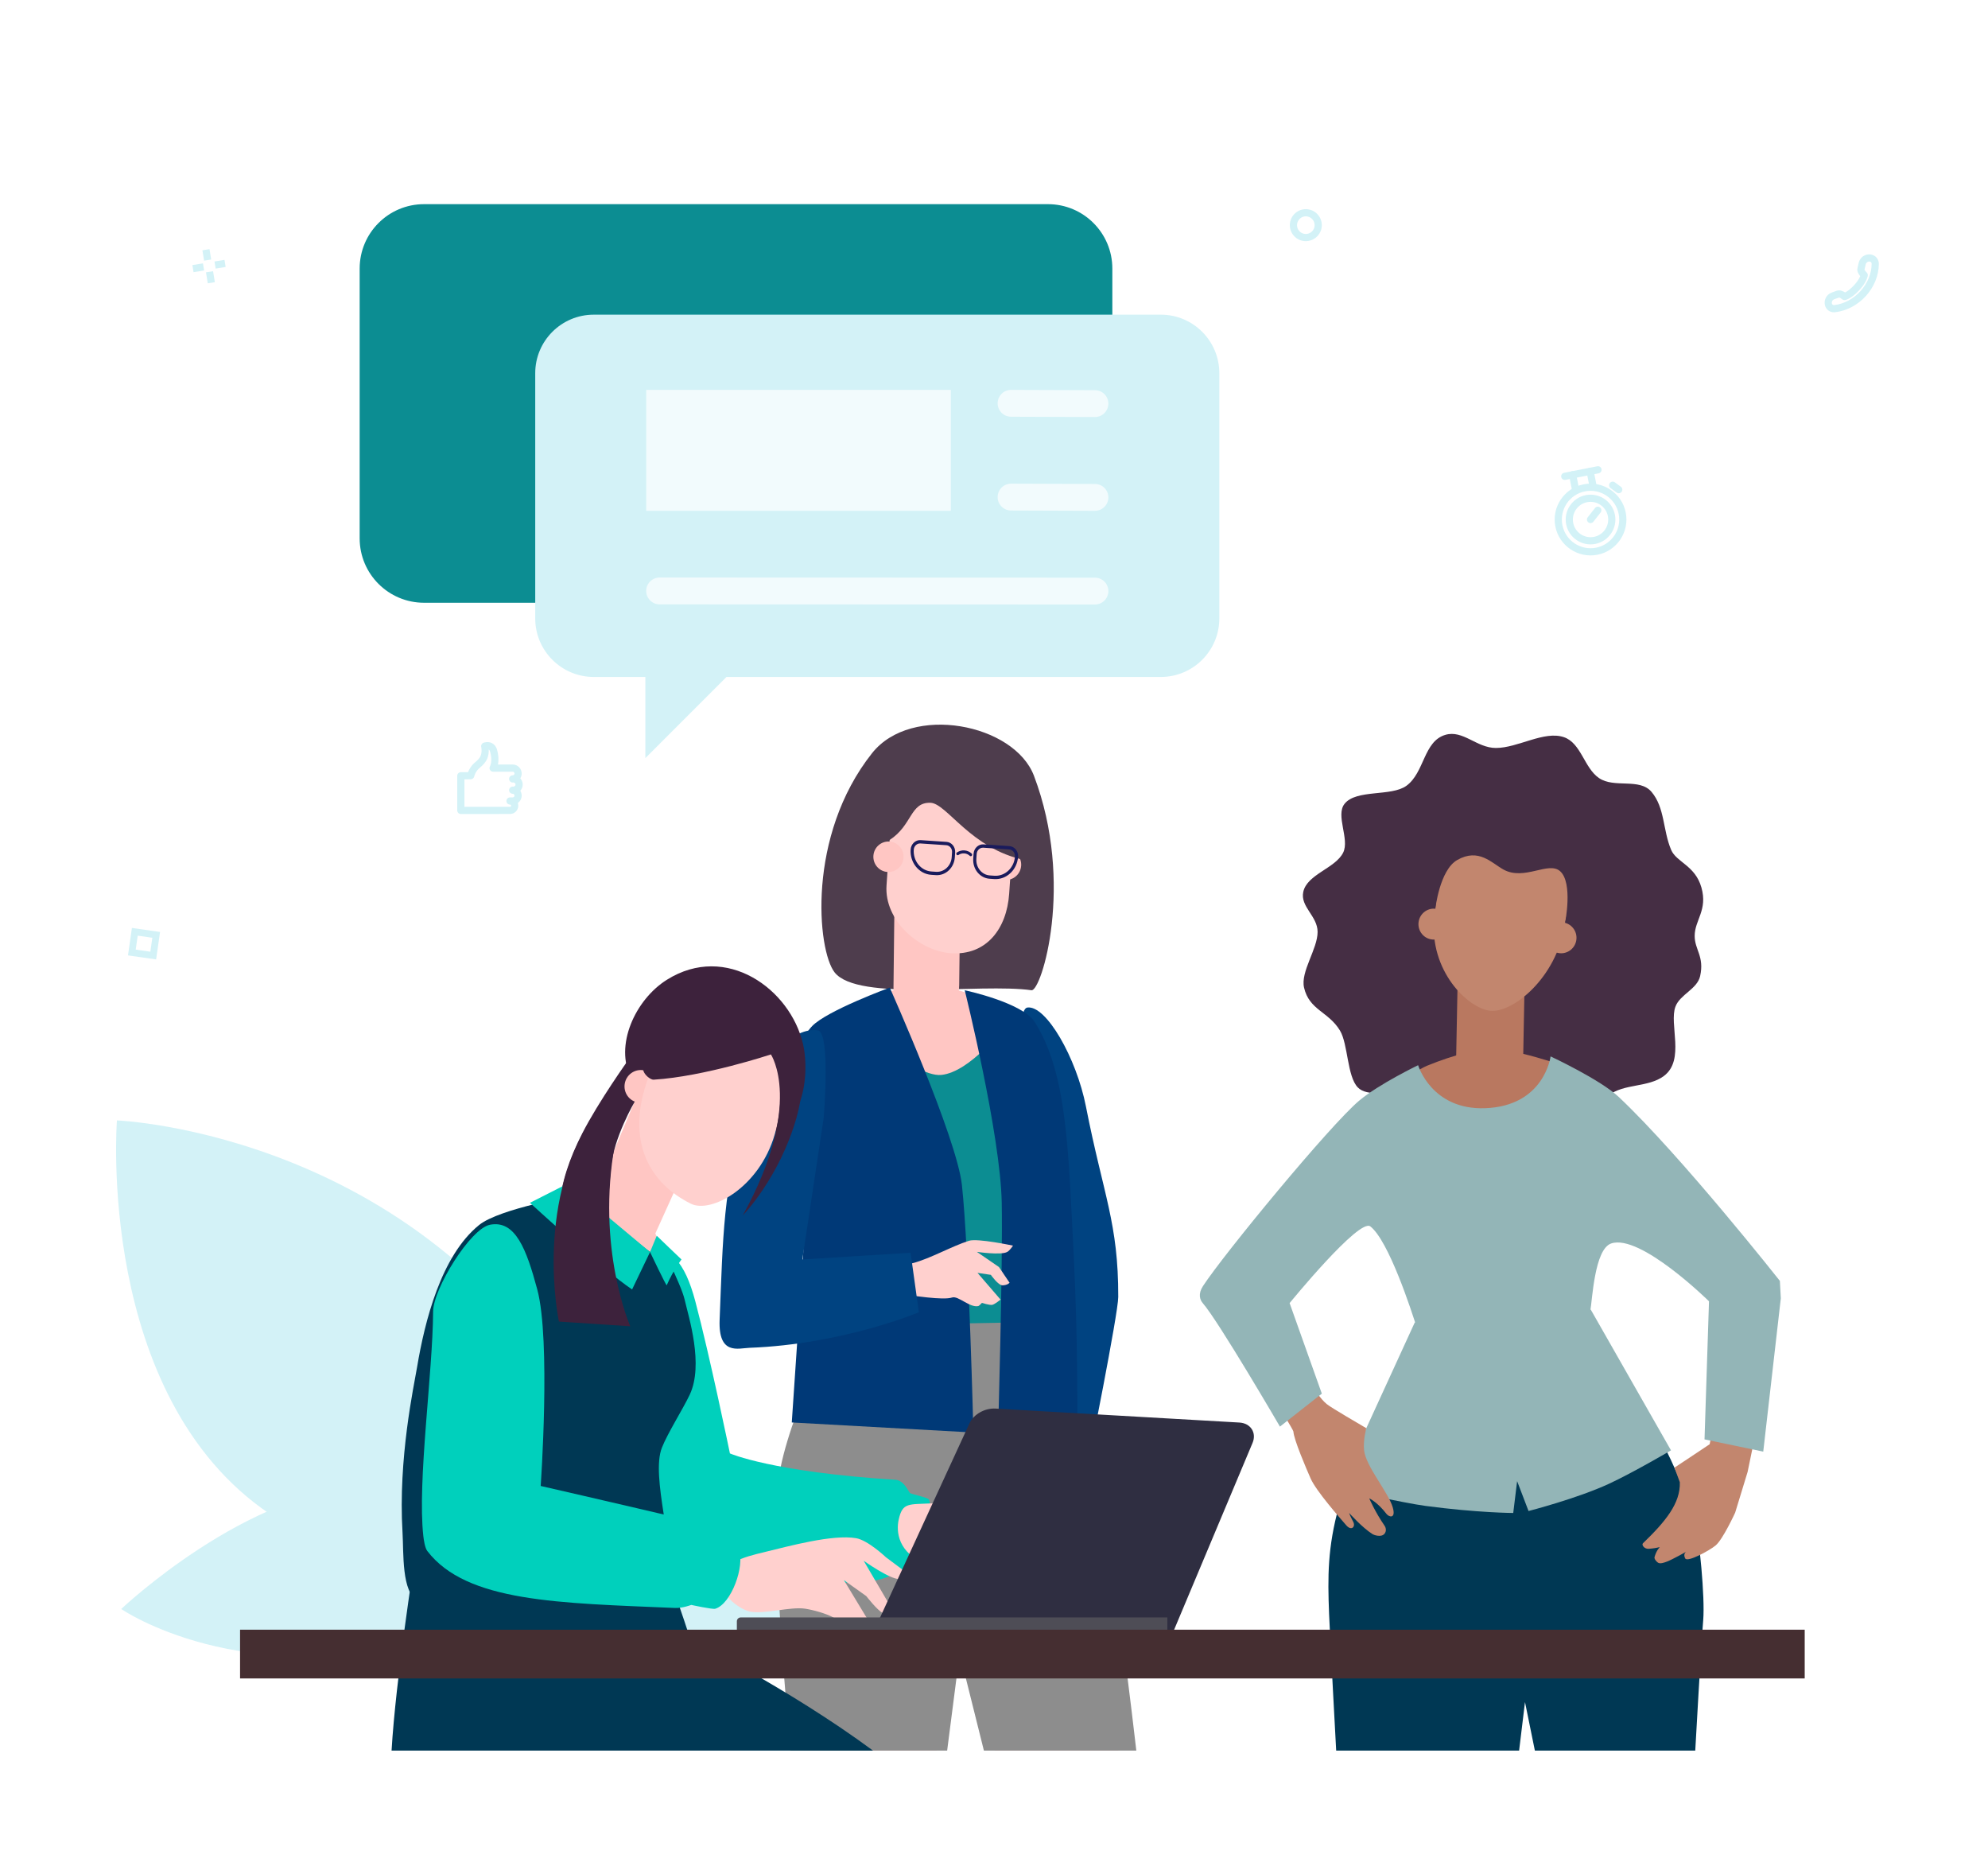 <svg xmlns="http://www.w3.org/2000/svg" width="521" height="490" viewBox="0 0 521 490" fill="none"><path d="M30.644 293.554C30.644 293.554 113.464 296.76 154.37 374.528C177.116 417.768 226.393 429.515 226.393 429.515C226.393 429.515 138.19 442.331 70.628 396.616C25.027 365.76 30.644 293.554 30.644 293.554Z" fill="#D3F2F7"></path><path d="M31.767 421.563C31.767 421.563 63.442 443.454 113.527 429.055C142.157 420.823 167.954 420.622 167.954 420.622C167.954 420.622 147.625 388.815 96.184 389.565C65.1 390.019 31.767 421.563 31.767 421.563Z" fill="#D3F2F7"></path><path d="M444.127 245.215C444.127 248.849 446.705 250.578 445.562 255.728C444.805 259.142 440.323 260.525 439.102 263.704C437.343 268.283 441.689 277.701 436.059 281.911C431.968 284.97 425.577 283.865 421.605 286.983C417.389 290.292 416.343 295.981 411.284 297.872C405.686 299.965 399.811 297.951 393.524 297.951C387.9 297.951 382.322 300.193 377.236 298.503C372.528 296.94 370.949 290.438 366.913 287.648C363.944 285.596 358.34 287.512 355.83 284.895C353.031 281.977 353.289 273.519 351.169 270.011C348.143 265.005 343.119 264.673 341.754 258.756C340.792 254.588 345.307 248.643 345.307 244.167C345.307 240.021 340.72 237.575 341.549 233.69C342.54 229.047 349.974 227.51 352.006 223.387C353.749 219.853 349.96 213.654 352.362 210.612C355.434 206.721 364.62 208.768 368.589 205.873C373.343 202.406 373.053 194.237 378.773 192.537C383.409 191.158 386.976 195.972 392.037 195.972C397.794 195.972 404.665 191.375 409.855 193.142C414.366 194.677 415.16 201.184 419.047 203.851C423.077 206.614 429.679 203.731 432.843 207.503C436.345 211.679 435.775 217.517 437.956 222.658C439.347 225.935 444.245 226.731 445.893 232.523C447.584 238.461 444.127 241.069 444.127 245.215Z" fill="#452E44"></path><path d="M377.979 217.448C373.17 223.719 372.382 232.246 376.026 238.767C376.115 238.927 402.878 245.072 404.436 245.127C419.058 245.643 417.681 226.975 415.456 221.817C410.01 209.197 388.252 204.052 377.979 217.448Z" fill="#452E44"></path><path d="M393.736 305.773C401.293 305.998 410.312 285.324 413.113 280.947C413.113 280.947 409.133 278.947 407.19 278.359C394.462 274.508 389.126 273.12 374.008 279.217C372.218 279.939 367.325 283.08 367.325 283.08C367.457 283.658 387.088 305.574 393.736 305.773Z" fill="#B97860"></path><path d="M382.267 257.94L399.262 258.266C399.417 258.269 399.541 258.397 399.538 258.553L399.069 283.062C399.035 284.788 397.609 286.16 395.884 286.127L384.575 285.911C382.85 285.877 381.477 284.452 381.51 282.726L381.98 258.217C381.983 258.061 382.112 257.937 382.267 257.94Z" fill="#B97860"></path><path d="M413.137 246.113C412.913 248.339 410.943 249.964 408.739 249.741C406.535 249.519 404.93 247.534 405.154 245.308C405.379 243.082 407.347 241.458 409.552 241.68C411.756 241.902 413.361 243.887 413.137 246.113Z" fill="#C2866E"></path><path d="M379.74 242.525C379.515 244.751 377.546 246.375 375.342 246.152C373.137 245.93 371.532 243.946 371.757 241.719C371.981 239.493 373.95 237.869 376.155 238.091C378.359 238.313 379.964 240.298 379.74 242.525Z" fill="#C2866E"></path><path d="M410.042 242.472C407.87 256.252 396.459 265.418 390.592 264.826C384.705 264.233 374.478 254.338 375.878 240.458C377.278 226.579 379.339 214.997 395.411 217.041C418.714 220.004 411.08 235.883 410.042 242.472Z" fill="#C2866E"></path><path d="M407.405 213.614C403.418 209.884 388.957 205.348 379.155 214.121C366.78 225.197 376.163 238.135 376.163 238.135C376.163 238.135 377.279 227.967 381.894 225.329C387.534 222.107 390.903 226.108 393.996 227.814C399.51 230.858 405.822 225.537 408.876 228.271C412.273 231.314 410.168 241.773 410.168 241.773C410.168 241.773 413.455 238.725 414.555 234.965C417.388 225.292 410.666 216.665 407.405 213.614Z" fill="#452E44"></path><path d="M444.276 399.033C439.136 381.224 428.041 364.546 416.769 343.48C416.769 343.48 402.855 346.443 392.1 347.746C379.1 349.321 371.253 346.767 371.253 346.767C348.319 392.747 347.534 403.043 348.319 422.908C348.552 428.777 350.176 458.659 350.176 458.659H398.117L399.659 445.955L402.247 458.659H444.28C444.28 458.659 445.843 430.519 446.36 424.526C446.874 418.553 445.289 402.543 444.276 399.033Z" fill="#003854"></path><path d="M370.765 346.5L350.822 390.006C350.822 390.006 367.852 393.798 373.631 394.562C387.356 396.376 396.578 396.407 396.578 396.407L397.597 388.066L400.587 395.893C400.587 395.893 413.309 392.629 421.692 388.746C428.02 385.815 437.919 379.998 437.919 379.998L416.906 343.144L370.765 346.5Z" fill="#93B5B7"></path><path d="M319.41 342.128C323.327 349.527 338.93 374.306 338.966 375.068C339.064 377.149 342.342 384.79 343.479 387.369C344.928 390.658 351.049 397.595 352.818 399.635C354.216 401.246 355.29 399.958 354.657 398.754C353.67 396.873 353.566 396.396 353.566 396.396C353.566 396.396 356.989 400.256 359.76 401.984C360.012 402.142 361.969 402.906 362.842 401.844C363.362 401.211 363.268 400.347 362.857 399.748C360.29 396.016 358.843 392.575 358.843 392.575C358.843 392.575 360.967 393.529 363.365 396.656C364.035 397.528 365.869 397.978 365.012 394.976C363.88 391.013 357.918 384.181 357.486 379.953C357.214 377.295 358.071 374.192 358.071 374.192C356.703 373.352 348.929 368.896 347.697 367.869C340.844 362.156 336.056 340.654 333.51 337.937C326.249 330.186 317.765 339.017 319.41 342.128Z" fill="#C2866E"></path><path d="M458.002 385.644L454.74 396.317C454.74 396.317 451.542 403.317 449.618 404.916C447.981 406.277 442.205 409.409 441.648 408.315C440.896 406.84 442.214 406.394 442.214 406.394C442.214 406.394 438.26 408.628 436.845 409.15C436.192 409.39 435.148 409.795 434.547 409.445C434.138 409.207 433.477 408.43 433.604 407.974C434.455 404.905 436.594 404.071 436.594 404.071C436.594 404.071 436.949 405.426 432.097 405.792C430.897 405.883 430.171 404.733 430.554 404.364C436.454 398.669 440.421 393.894 440.235 388.345L438.829 384.537L448.053 378.395C448.053 378.395 456.132 335.293 464.939 340.625C467.257 342.028 458.002 385.644 458.002 385.644Z" fill="#C2866E"></path><path d="M466.455 335.598C466.455 335.598 440.623 302.875 424.268 287.442C419.402 282.85 406.365 276.783 406.365 276.783C406.365 276.783 404.757 289.788 389.227 290.355C375.165 290.868 371.649 279.088 371.649 279.088C371.649 279.088 361.507 283.951 356.241 288.345C348.669 294.662 320.67 328.642 315.252 336.978C313.934 339.007 314.457 340.558 315.21 341.419C319.309 346.107 335.437 373.777 335.437 373.777L346.417 365.142L337.973 341.419C337.973 341.419 356.229 319.042 359.135 321.327C363.904 325.077 369.773 342.903 371.654 348.962C373.744 355.695 414.244 356.986 416.768 343.481C417.306 340.606 417.859 327.31 422.232 325.799C429.855 323.165 447.881 340.946 447.881 340.946L446.709 377.124L462.099 380.33L466.702 340.169L466.455 335.598Z" fill="#93B5B7"></path><path d="M274.639 53.491H111.132C101.812 53.491 94.257 61.046 94.257 70.366V141.049C94.257 150.369 101.812 157.924 111.132 157.924H274.639C283.959 157.924 291.514 150.369 291.514 141.049V70.366C291.514 61.046 283.959 53.491 274.639 53.491Z" fill="#0C8D92"></path><path d="M304.216 82.445H155.606C147.135 82.445 140.269 89.312 140.269 97.783V162.026C140.269 170.497 147.135 177.364 155.606 177.364H169.131V198.628L190.396 177.364H304.216C312.686 177.364 319.553 170.497 319.553 162.026V97.783C319.553 89.312 312.686 82.445 304.216 82.445Z" fill="#D3F2F7"></path><path d="M249.184 133.834H169.352V102.152H249.184V133.834Z" fill="#F2FBFD"></path><path d="M286.952 133.834L264.973 133.756C263.03 133.756 261.456 132.182 261.456 130.238C261.456 128.296 263.03 126.722 264.973 126.722L286.952 126.801C288.895 126.801 290.469 128.374 290.469 130.317C290.469 132.26 288.895 133.834 286.952 133.834Z" fill="#F2FBFD"></path><path d="M286.952 109.264L264.973 109.186C263.03 109.186 261.456 107.612 261.456 105.669C261.456 103.726 263.03 102.152 264.973 102.152L286.952 102.231C288.895 102.231 290.469 103.804 290.469 105.747C290.469 107.69 288.895 109.264 286.952 109.264Z" fill="#F2FBFD"></path><path d="M286.952 158.384L172.869 158.345C170.926 158.345 169.352 156.771 169.352 154.828C169.352 152.885 170.926 151.312 172.869 151.312L286.952 151.351C288.895 151.351 290.47 152.925 290.47 154.868C290.47 156.811 288.895 158.384 286.952 158.384Z" fill="#F2FBFD"></path><path d="M35.566 248.8L39.4 249.349L39.922 245.696L36.089 245.147L35.566 248.8ZM40.916 251.372L33.543 250.317L34.573 243.124L41.945 244.18L40.916 251.372Z" fill="#D3F2F7"></path><path d="M269.245 263.979C274.158 263.301 282.091 277.165 284.589 289.883C289.19 313.312 293.108 320.404 293.063 339.82C293.053 344.142 285.2 383.313 285.2 383.313L275.007 375.04L277.44 345.658C277.44 345.658 262.868 264.861 269.245 263.979Z" fill="#004381"></path><path d="M271.192 348.721L232.842 349.765L227.255 270.921L262.679 272.297L271.192 348.721Z" fill="#0C8D92"></path><path d="M210.786 458.659H245.498C246.228 446.107 246.756 433.799 246.756 433.799L206.103 395.948C206.103 395.948 206.896 423.404 207.724 433.83C208.206 439.915 209.505 449.816 210.786 458.659Z" fill="#FFD0CE"></path><path d="M293.063 458.659C288.582 433.626 283.844 409.194 283.844 409.194L249.321 424.907C249.321 424.907 254.802 440.34 260.735 458.659H293.063Z" fill="#FFD0CE"></path><path d="M247.481 415.131C236.201 416.157 202.894 406.252 203.643 391.232C204.457 374.887 218.888 347.361 218.888 347.361L271.476 346.384C271.476 346.384 284.666 375.543 287.21 386.396C291.33 403.978 258.431 414.135 247.481 415.131Z" fill="#8D8D8D"></path><path d="M228.536 197.342C211.376 218.99 214.182 248.975 218.731 254.774C224.807 262.521 256.863 257.551 270.33 259.447C272.907 259.81 281.678 231.502 270.978 203.271C265.81 189.634 238.882 184.292 228.536 197.342Z" fill="#4E3D4D"></path><path d="M246.73 281.634C254.146 280.841 263 269.687 266.038 265.557C266.038 265.557 262.248 263.333 260.373 262.63C248.092 258.023 242.928 256.314 227.655 261.345C225.846 261.941 220.827 264.719 220.827 264.719C220.921 265.297 239.241 282.435 246.73 281.634Z" fill="#FFC6C3"></path><path d="M250.826 239.164L235.161 238.977C234.733 238.973 234.38 239.384 234.374 239.896L234.16 258.655C234.092 264.339 238.404 267.742 243.158 267.799C247.913 267.856 251.31 263.76 251.378 258.076L251.591 240.101C251.597 239.588 251.255 239.169 250.826 239.164Z" fill="#FFC6C3"></path><path d="M267.617 226.827C267.466 229.028 265.576 230.692 263.395 230.542C261.215 230.392 259.57 228.486 259.721 226.284C259.872 224.083 261.762 222.419 263.943 222.569C266.123 222.718 267.768 224.625 267.617 226.827Z" fill="#FFC6C3"></path><path d="M250.57 201.512C241.697 200.903 233.995 207.805 233.368 216.929L232.334 231.989C231.708 241.113 240.797 249.154 249.199 249.745C258.512 250.4 263.844 243.319 264.47 234.195L265.504 219.135C266.13 210.011 259.445 202.122 250.57 201.512Z" fill="#FFD0CE"></path><path d="M262.652 196.198C258.694 192.65 248.144 189.227 237.9 196.936C227.416 204.826 231.35 221.238 233.152 220.075C239.114 216.226 238.479 210.177 243.833 210.331C248.148 210.455 254.354 222.377 268.531 225.336C269.635 225.567 271.838 217.749 271.44 213.906C270.296 202.853 265.89 199.101 262.652 196.198Z" fill="#4E3D4D"></path><path d="M249.417 224.588C249.264 226.841 247.428 228.559 245.326 228.417L244.122 228.336C241.356 228.149 239.269 225.586 239.47 222.622C239.535 221.661 240.318 220.929 241.216 220.989L247.995 221.446C248.893 221.507 249.57 222.338 249.504 223.299L249.417 224.588ZM248.055 220.574L241.274 220.118C239.929 220.026 238.754 221.126 238.657 222.568C238.423 226.012 240.848 228.99 244.064 229.208L245.266 229.288C247.818 229.46 250.045 227.377 250.231 224.643L250.318 223.354C250.416 221.912 249.401 220.665 248.055 220.574Z" fill="#1A1B5C"></path><path d="M255.96 223.734C256.025 222.773 256.808 222.041 257.706 222.101L264.486 222.558C265.383 222.618 266.06 223.45 265.995 224.411C265.794 227.375 263.379 229.634 260.612 229.448L259.409 229.366C257.306 229.225 255.72 227.277 255.873 225.024L255.96 223.734ZM255.147 223.68L255.059 224.969C254.873 227.702 256.798 230.066 259.35 230.238L260.553 230.32C263.768 230.536 266.574 227.91 266.808 224.466C266.906 223.024 265.891 221.777 264.545 221.686L257.765 221.229C256.419 221.138 255.244 222.237 255.147 223.68Z" fill="#1A1B5C"></path><path d="M254.65 223.642C253.586 222.645 252 222.523 250.797 223.345C250.625 223.462 250.574 223.705 250.682 223.888C250.789 224.07 251.016 224.124 251.188 224.006C252.118 223.371 253.341 223.466 254.164 224.235C254.226 224.294 254.302 224.325 254.38 224.331C254.491 224.338 254.603 224.292 254.682 224.196C254.816 224.032 254.802 223.783 254.65 223.642Z" fill="#1A1B5C"></path><path d="M228.894 224.207C229.044 222.005 230.932 220.34 233.112 220.487C235.293 220.635 236.94 222.539 236.791 224.742C236.642 226.944 234.754 228.609 232.573 228.462C230.393 228.314 228.745 226.409 228.894 224.207Z" fill="#FFC6C3"></path><path d="M233.177 258.753C233.177 258.753 250.752 298.112 252.088 310.461C253.951 327.68 255.099 375.326 255.099 375.326L207.504 372.691L210.642 326.221C210.642 326.221 201.751 280.223 212.865 268.813C216.824 264.75 233.177 258.753 233.177 258.753Z" fill="#003977"></path><path d="M252.829 259.451C252.829 259.451 262.196 297.085 262.528 315.169C262.831 331.663 261.561 375.326 261.561 375.326L282.349 371.135C282.349 371.135 282.464 350.642 281.462 330.464C279.984 300.706 279.652 281.254 271.192 267.799C267.948 262.64 252.829 259.451 252.829 259.451Z" fill="#003977"></path><path d="M248.222 458.659L254.588 409.194C254.588 409.194 204.781 377.994 203.747 389.858C202.639 402.555 204.707 431.86 207.128 458.659H248.222Z" fill="#8D8D8D"></path><path d="M297.797 458.659C294.79 432.708 290.947 403.507 287.209 386.395C284.82 375.454 247.415 416.833 247.415 416.833L257.853 458.659H297.797Z" fill="#8D8D8D"></path><path d="M249.524 339.949C247.193 340.735 239.517 339.511 234.353 338.786L233.163 331.909C233.163 331.909 238.507 331.131 239.223 330.946C243.803 329.76 249.438 326.497 253.954 325.087C256.212 324.382 265.479 326.363 265.479 326.363C265.479 326.363 264.688 327.603 263.97 328.011C262.352 328.93 256.015 327.996 256.015 327.996L261.794 331.963L264.581 336.087C264.581 336.087 264.098 336.711 262.768 336.763C261.611 336.808 259.674 334.015 259.674 334.015L256.179 333.499L262.222 340.504C262.222 340.504 260.67 341.756 260.036 341.876C259.359 342.004 257.328 341.366 257.328 341.366C257.328 341.366 256.617 342.145 256.39 342.197C254.17 342.696 251.107 339.415 249.524 339.949Z" fill="#FFD0CE"></path><path d="M214.352 269.974C208.298 268.959 199.452 276.783 195.374 291.068C189.477 311.728 189.484 323.716 188.595 345.792C188.217 355.159 193.466 353.24 196.428 353.13C220.827 352.223 240.808 343.819 240.808 343.819L238.641 328.226L210.282 329.985L215.869 292.875C215.869 292.875 217.716 270.538 214.352 269.974Z" fill="#004381"></path><path d="M182.222 340.946C186.039 355.308 191.292 380.803 191.292 380.803C191.292 380.803 202.371 385.681 234.598 387.703C236.449 387.819 237.407 389.459 238.441 391.153C238.599 391.411 242.324 392.152 243.279 392.722C244.878 393.676 241.255 405.908 239.721 409.605C238.441 412.687 235.265 410.933 235.265 410.933C235.265 410.933 234.106 412.606 232.3 413.289C219.511 418.128 181.993 408.72 172.175 405.254C170.498 404.661 171.828 403.558 170.36 400.345C160.743 379.291 160.614 351.388 162.567 336.821C162.964 333.852 166.472 326.653 168.864 326.624C175.684 326.54 179.451 330.516 182.222 340.946Z" fill="#00D0BC"></path><path d="M174.786 256.694C166.452 261.915 160.969 273.989 165.41 282.471C169.251 289.808 192.699 296.131 194.41 296.571C210.47 300.699 212.44 282.077 210.442 273.512C207.083 259.111 190.335 246.954 174.786 256.694Z" fill="#3D223C"></path><path d="M148.328 339.443C155.554 342.859 170.934 339.8 175.5 336.744C175.5 336.744 172.795 323.714 171.161 322.323C160.46 313.208 160.658 314.705 143.433 314.216C141.394 314.158 137.951 322.323 137.951 322.323C137.835 322.939 141.972 336.438 148.328 339.443Z" fill="#FFC6C3"></path><path d="M167.788 287.115L178.035 307.069C178.472 307.221 178.702 307.698 178.551 308.134L170.36 326.247C168.675 331.089 166.399 330.415 161.557 328.731C156.715 327.047 152.936 321.33 154.621 316.489L166.723 287.63C166.875 287.193 167.352 286.963 167.788 287.115Z" fill="#FFC6C3"></path><path d="M166.348 288.638L164.681 277.681C164.681 277.681 156.906 288.539 152.622 296.901C145.629 310.548 144.37 322.074 150.517 333.542C156.17 344.089 152.348 348.686 152.606 348.722C152.606 348.722 161.159 339.146 160.543 332.262C158.946 314.431 159.61 311.566 160.111 305.945C160.814 298.042 166.348 288.638 166.348 288.638Z" fill="#3D223C"></path><path d="M163.72 283.976C163.352 286.313 164.93 288.502 167.243 288.866C169.557 289.231 171.731 287.632 172.098 285.296C172.466 282.959 170.889 280.77 168.575 280.405C166.262 280.041 164.088 281.64 163.72 283.976Z" fill="#FFC6C3"></path><path d="M203.05 297.182C199.003 311.211 186.314 318.001 181.056 315.381C170.081 309.914 164.856 299.434 168.903 285.406C172.95 271.378 183.442 264.012 193.025 266.776C202.608 269.541 207.097 283.154 203.05 297.182Z" fill="#FFD0CE"></path><path d="M184.079 259.91C171.111 261.741 168.393 279.603 168.575 280.406C168.863 281.679 170.533 282.929 171.285 282.883C184.571 282.071 202.035 276.262 202.035 276.262C202.035 276.262 210.774 289.294 194.647 318.459C194.647 318.459 204.265 308.624 208.746 292.819C214.417 272.818 202.898 257.254 184.079 259.91Z" fill="#3D223C"></path><path d="M228.782 458.659C206.692 442.338 180.979 429.641 180.979 429.641C176.397 415.521 171.503 402.799 171.503 402.799L108.63 408.715C108.63 408.715 103.7 440.1 102.619 458.659H228.782Z" fill="#003854"></path><path d="M179.426 340.511C178.481 336.385 172.567 325.044 172.567 325.044L170.36 328.033L150.966 313.201C150.966 313.201 130.955 316.574 125.534 320.976C115.597 329.048 111.318 346.144 109.29 358.274C108.479 363.126 104.321 382.081 105.488 401.459C105.815 406.88 105.205 417.273 109.506 419.366C123.739 426.292 170.212 421.231 174.728 411.44C177.123 406.246 170.467 386.892 173.459 379.319C174.995 375.432 178.948 369.235 180.74 365.459C184.505 357.524 180.46 345.031 179.426 340.511Z" fill="#003854"></path><path d="M178.597 329.985C178.376 329.804 172.118 323.773 172.118 323.773L170.36 328.033C170.36 328.033 174.619 337.001 174.733 336.738C176.439 332.801 178.597 329.985 178.597 329.985Z" fill="#00D0BC"></path><path d="M170.36 328.033L165.654 337.842C158.143 332.841 138.883 315.142 138.883 315.142L148.871 310.069L170.36 328.033Z" fill="#00D0BC"></path><path d="M157.11 290.057C139.44 313.511 146.478 346.258 146.478 346.258L165.181 347.492C165.181 347.492 156.138 327.056 161.179 299.594C162.611 291.79 162.764 282.552 157.11 290.057Z" fill="#3D223C"></path><path d="M232.173 408.003C232.003 407.843 227.428 403.54 224.352 403.011C218.202 401.954 206.674 405.123 200.608 406.588C194.431 408.081 189.083 409.378 189.147 415.038C189.183 418.138 194.025 421.818 196.743 422.282C200.456 422.916 207.256 420.913 210.98 421.48C213.16 421.812 216.476 422.732 218.411 423.788C219.061 424.142 220.448 424.921 221.182 424.828C221.487 424.79 222.219 424.17 222.219 424.17C222.219 424.17 224.22 426.14 225.091 426.396C225.907 426.636 228.482 426.098 228.482 426.098L221.159 414L227.027 418.185C227.027 418.185 229.937 421.942 231.322 422.585C232.916 423.323 234.075 422.103 234.075 422.103L226.345 408.918C226.345 408.918 233.227 413.822 235.679 413.715C236.767 413.667 238.441 412.687 238.441 412.687L232.173 408.003Z" fill="#FFD0CE"></path><path d="M140.803 337.842C144.39 351.162 141.701 389.33 141.701 389.33C141.701 389.33 157.835 393.004 185.156 399.428C186.961 399.852 187.84 401.599 188.874 403.293C189.031 403.552 193.169 404.923 193.642 406.144C195.239 410.262 191.681 420.207 187.456 421.497C186.743 421.715 181.161 420.494 181.161 420.494C181.161 420.494 178.86 421.379 176.93 421.296C146.561 419.992 122.303 419.837 111.978 406.364C111.363 405.561 111.055 403.458 110.942 402.452C109.343 388.149 113.425 359.712 113.505 343.637C113.535 337.66 123.27 321.897 128.409 320.89C135.103 319.578 137.997 327.421 140.803 337.842Z" fill="#00D0BC"></path><path d="M235.516 398.176C236.534 393.542 238.074 394.222 244.42 393.88C250.651 393.544 262.992 392.947 268.847 395.107C271.775 396.187 276.501 403.745 276.639 403.934L278.58 408.268C278.58 408.268 276.628 409.72 276.079 408.634C274.01 404.545 270.895 402.657 270.895 402.657L277.978 410.129C277.978 410.129 276.89 411.336 275.138 411.226C273.64 411.132 272.127 409.472 271.179 408.656C269.422 407.143 266.074 404.03 266.074 404.03L271.399 414.411C271.566 414.747 271.315 415.141 270.94 415.128C270.09 415.097 268.909 414.913 268.295 414.525C267.528 414.04 263.442 409.843 262.374 407.36C262.095 406.709 258.729 405.291 257.242 405.121C256.03 404.983 253.128 407.428 257.498 407.755C258.79 407.852 260.943 407.349 262.192 408.531C262.436 408.762 263.173 409.649 262.52 410.107C261.881 410.554 260.014 411.415 258.526 411.557C256.172 411.782 254.251 412.223 253.394 412.326C247.428 413.044 245.063 410.724 242.928 409.895C235.23 406.906 234.85 401.204 235.516 398.176Z" fill="#FFD0CE"></path><path d="M307.664 427.09H229.126L254.074 372.918C255.168 370.541 258.097 368.89 260.909 369.051L324.805 372.713C327.76 372.882 329.378 375.387 328.26 378.048L307.664 427.09Z" fill="#2F2E41"></path><path d="M305.93 427.09H193.111V424.79C193.111 424.229 193.565 423.775 194.126 423.775H305.93V427.09Z" fill="#4E4D56"></path><path d="M472.963 439.759H62.912V426.987H472.963V439.759Z" fill="#452E31"></path><path d="M121.713 204.192V211.39L133.658 211.386C133.814 211.386 133.946 211.254 133.946 211.098C133.946 210.942 133.814 210.809 133.658 210.809C133.138 210.809 132.717 210.388 132.717 209.868C132.717 209.349 133.138 208.927 133.658 208.927H134.361C134.618 208.927 134.836 208.71 134.836 208.452C134.836 208.194 134.618 207.976 134.361 207.976C133.841 207.976 133.42 207.555 133.42 207.035C133.42 206.515 133.841 206.094 134.361 206.094H134.568C134.859 206.094 135.105 205.848 135.105 205.557C135.105 205.267 134.859 205.021 134.568 205.021H134.361C133.841 205.021 133.42 204.6 133.42 204.08C133.42 203.561 133.841 203.139 134.361 203.139C134.618 203.139 134.836 202.921 134.836 202.663C134.836 202.406 134.618 202.188 134.361 202.188L129.232 202.189C128.897 202.189 128.588 202.011 128.419 201.722C128.25 201.433 128.247 201.076 128.412 200.785C128.436 200.74 129.128 199.388 128.465 196.987C128.378 196.674 128.248 196.47 128.081 196.383C128.107 197.054 128.046 197.939 127.691 198.779C127.31 199.679 126.515 200.525 125.898 201.018C124.532 202.107 124.311 203.329 124.302 203.381C124.226 203.829 123.837 204.17 123.382 204.175L121.713 204.192ZM120.772 213.272C120.522 213.272 120.283 213.173 120.107 212.997C119.93 212.821 119.831 212.581 119.831 212.332V203.26C119.831 202.744 120.246 202.324 120.762 202.319L122.669 202.3C122.941 201.585 123.521 200.506 124.725 199.546C125.174 199.187 125.729 198.585 125.957 198.047C126.402 196.995 126.116 195.719 126.113 195.706C126.008 195.249 126.255 194.78 126.694 194.613C126.814 194.567 127.896 194.181 128.926 194.701C129.381 194.932 129.986 195.429 130.279 196.486C130.728 198.109 130.675 199.409 130.507 200.307L134.361 200.306C135.661 200.306 136.719 201.364 136.719 202.663C136.719 203.128 136.584 203.561 136.352 203.925C136.746 204.356 136.987 204.929 136.987 205.557C136.987 206.186 136.746 206.759 136.352 207.19C136.584 207.555 136.719 207.988 136.719 208.452C136.719 209.251 136.319 209.959 135.708 210.385C135.786 210.609 135.828 210.848 135.828 211.098C135.828 212.295 134.855 213.269 133.658 213.269L120.772 213.272Z" fill="#D3F2F7"></path><path d="M481.964 77.958L480.704 78.406C480.245 78.57 479.982 79.051 480.09 79.526C480.152 79.791 480.404 79.968 480.679 79.937C485.99 79.335 490.491 74.377 490.505 69.109C490.51 68.809 490.285 68.559 489.983 68.529C489.501 68.478 489.058 68.796 488.95 69.267L488.637 70.642C488.675 70.801 488.938 71.153 489.189 71.375C489.437 71.596 489.553 71.932 489.491 72.257C489.058 74.53 485.961 77.906 483.677 78.595C483.366 78.688 483.029 78.615 482.785 78.402C482.522 78.175 482.119 77.958 481.964 77.958ZM480.614 81.822C479.498 81.822 478.512 81.056 478.257 79.949C477.932 78.542 478.714 77.117 480.074 76.633L481.343 76.182C482.156 75.873 483.018 76.279 483.549 76.627C484.993 75.926 486.948 73.812 487.512 72.347C487.092 71.857 486.582 71.05 486.807 70.204L487.115 68.849C487.435 67.451 488.75 66.507 490.177 66.657C491.441 66.788 492.392 67.844 492.392 69.114C492.372 75.397 487.212 81.091 480.89 81.807C480.798 81.817 480.705 81.822 480.614 81.822Z" fill="#D3F2F7"></path><path d="M415.383 128.74C411.314 129.542 408.656 133.505 409.459 137.574C410.261 141.643 414.224 144.301 418.292 143.499C422.361 142.697 425.019 138.734 424.217 134.665C423.415 130.596 419.452 127.938 415.383 128.74ZM418.656 145.345C413.57 146.348 408.615 143.026 407.612 137.938C406.609 132.851 409.932 127.896 415.019 126.894C420.106 125.891 425.061 129.213 426.064 134.301C427.067 139.388 423.744 144.343 418.656 145.345Z" fill="#D3F2F7"></path><path d="M415.941 131.575C413.436 132.069 411.8 134.509 412.294 137.015C412.787 139.52 415.227 141.157 417.733 140.663C420.238 140.169 421.875 137.729 421.381 135.223C420.887 132.718 418.447 131.081 415.941 131.575ZM418.097 142.509C414.573 143.204 411.142 140.902 410.447 137.379C409.752 133.855 412.054 130.423 415.577 129.728C419.101 129.034 422.533 131.336 423.227 134.859C423.922 138.383 421.62 141.814 418.097 142.509Z" fill="#D3F2F7"></path><path d="M417.677 128.288C417.167 128.388 416.672 128.056 416.572 127.546L415.808 123.674C415.708 123.164 416.04 122.669 416.55 122.569C417.059 122.469 417.554 122.8 417.655 123.31L418.418 127.182C418.519 127.692 418.186 128.187 417.677 128.288Z" fill="#D3F2F7"></path><path d="M413.088 129.192C412.578 129.292 412.083 128.96 411.983 128.451L411.22 124.578C411.119 124.068 411.45 123.573 411.96 123.473C412.471 123.372 412.966 123.704 413.066 124.214L413.829 128.086C413.93 128.596 413.598 129.091 413.088 129.192Z" fill="#D3F2F7"></path><path d="M418.975 124.009L410.263 125.726C409.753 125.827 409.259 125.495 409.158 124.985C409.057 124.475 409.389 123.98 409.899 123.879L418.611 122.162C419.121 122.062 419.616 122.394 419.717 122.903C419.817 123.413 419.485 123.908 418.975 124.009Z" fill="#D3F2F7"></path><path d="M424.41 129.214C424.16 129.263 423.892 129.212 423.671 129.05L422.091 127.89C421.672 127.582 421.582 126.993 421.889 126.574C422.197 126.156 422.786 126.065 423.205 126.373L424.784 127.532C425.203 127.839 425.294 128.429 424.986 128.848C424.841 129.045 424.633 129.17 424.41 129.214Z" fill="#D3F2F7"></path><path d="M417.02 137.042C416.76 137.093 416.481 137.035 416.256 136.859C415.847 136.538 415.776 135.947 416.097 135.537L418.002 133.111C418.323 132.702 418.914 132.631 419.324 132.952C419.732 133.273 419.803 133.864 419.482 134.273L417.577 136.7C417.432 136.884 417.233 137 417.02 137.042Z" fill="#D3F2F7"></path><path d="M50.722 71.31L50.421 69.451L53.19 69.003L53.49 70.861L50.722 71.31Z" fill="#D3F2F7"></path><path d="M53.488 68.294L53.048 65.577L54.907 65.276L55.346 67.993L53.488 68.294Z" fill="#D3F2F7"></path><path d="M56.517 70.373L56.216 68.514L58.834 68.09L59.135 69.948L56.517 70.373Z" fill="#D3F2F7"></path><path d="M54.449 74.231L53.985 71.36L55.842 71.059L56.307 73.931L54.449 74.231Z" fill="#D3F2F7"></path><path d="M342.215 56.683C341.789 56.683 341.37 56.801 340.999 57.033C340.475 57.358 340.11 57.869 339.97 58.47C339.682 59.71 340.456 60.955 341.696 61.243C342.938 61.531 344.181 60.757 344.469 59.517C344.758 58.277 343.983 57.033 342.743 56.744C342.568 56.703 342.391 56.683 342.215 56.683ZM342.219 63.185C341.906 63.185 341.588 63.15 341.27 63.076C339.018 62.552 337.613 60.294 338.137 58.044C338.391 56.953 339.054 56.026 340.004 55.434C340.955 54.843 342.079 54.656 343.17 54.911C345.42 55.435 346.826 57.692 346.302 59.944C345.852 61.876 344.124 63.185 342.219 63.185Z" fill="#D3F2F7"></path></svg>